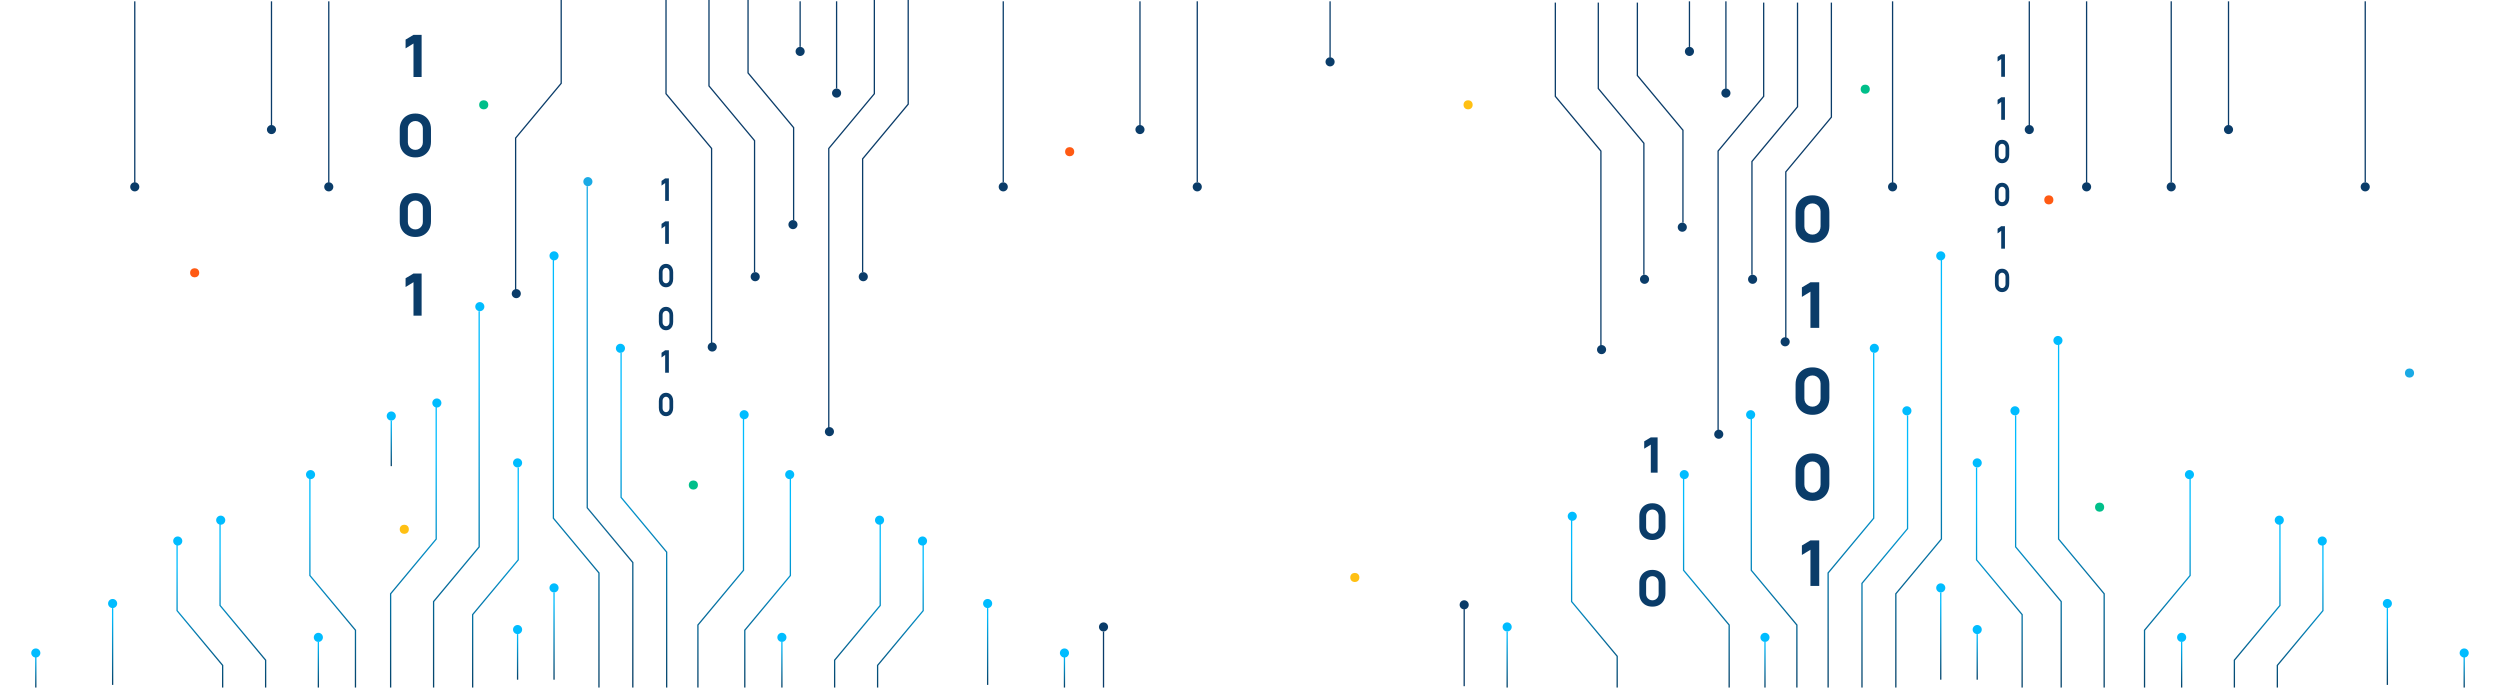  <svg fill="none" viewBox="0 0 1920 528" xmlns="http://www.w3.org/2000/svg" preserveAspectRatio="xMidYMax slice">
                <circle r="3.5" transform="matrix(-1 0 0 1 1127.5 80.5)" fill="#FFC013" />
                <circle r="3.5" transform="matrix(-1 0 0 1 1612.5 389.5)" fill="#00BF8A" />
                <circle r="3.5" transform="matrix(-1 0 0 1 532.5 372.5)" fill="#00BF8A" />
                <circle r="3.5" transform="matrix(-1 0 0 1 1432.5 68.5)" fill="#00BF8A" />
                <circle r="3.5" transform="matrix(-1 0 0 1 310.5 406.5)" fill="#FFC013" />
                <circle r="3.5" transform="matrix(-1 0 0 1 1040.5 443.5)" fill="#FFC013" />
                <circle r="3.5" transform="matrix(-1 0 0 1 1573.5 153.5)" fill="#FF5A13" />
                <circle r="3.5" transform="matrix(-1 0 0 1 371.5 80.5)" fill="#00BF8A" />
                <circle r="3.5" transform="matrix(-1 0 0 1 821.5 116.5)" fill="#FF5A13" />
                <circle r="3.5" transform="matrix(-1 0 0 1 149.5 209.5)" fill="#FF5A13" />
                <circle r="3.5" transform="matrix(-1 0 0 1 1850.5 286.5)" fill="#1AAAE5" />
                <g class="line-animate">
                    <path d="M1439.5 271C1441.43 271 1443 269.433 1443 267.5C1443 265.567 1441.43 264 1439.5 264C1437.57 264 1436 265.567 1436 267.5C1436 269.433 1437.57 271 1439.5 271Z" fill="url(#paint0_linear)" />
                    <path d="M1439.5 271V398.181L1404.5 440.181V528H1403.5V439.819L1438.5 397.819V271H1439.5Z" fill="url(#paint1_linear-9)" />
                </g>
                <g class="line-animate">
                    <path d="M1464.5 319C1466.43 319 1468 317.433 1468 315.5C1468 313.567 1466.43 312 1464.5 312C1462.57 312 1461 313.567 1461 315.5C1461 317.433 1462.57 319 1464.5 319Z" fill="url(#paint2_linear-7)" />
                    <path d="M1464.5 319H1465.5V406.181L1430.5 448.181V528H1429.5V447.819L1464.5 405.819V319Z" fill="url(#paint3_linear)" />
                </g>
                <g class="line-animate">
                    <path d="M1547.5 319C1545.57 319 1544 317.433 1544 315.5C1544 313.567 1545.57 312 1547.5 312C1549.43 312 1551 313.567 1551 315.5C1551 317.433 1549.43 319 1547.5 319Z" fill="url(#paint4_linear)" />
                    <path d="M1547.5 319V420.181L1582.5 462.181V528H1583.5V461.819L1548.5 419.819V319H1547.5Z" fill="url(#paint5_linear)" />
                </g>
                <g class="line-animate">
                    <path d="M1518.5 359C1516.57 359 1515 357.433 1515 355.5C1515 353.567 1516.57 352 1518.5 352C1520.43 352 1522 353.567 1522 355.5C1522 357.433 1520.43 359 1518.5 359Z" fill="url(#paint6_linear)" />
                    <path d="M1518.5 359H1517.5V430.181L1552.5 472.181V528H1553.5V471.819L1518.5 429.819V359Z" fill="url(#paint7_linear)" />
                </g>
                <path class="line-animate"
                    d="M1491.5 199.855C1492.95 199.425 1494 198.086 1494 196.5C1494 194.567 1492.43 193 1490.5 193C1488.57 193 1487 194.567 1487 196.5C1487 198.433 1488.57 200 1490.5 200V413.819L1455.5 455.819V528H1456.5V456.181L1491.5 414.181V199.855Z"
                    fill="url(#paint8_linear)" />
                <path class="line-animate"
                    d="M1581.5 264.855C1582.95 264.425 1584 263.086 1584 261.5C1584 259.567 1582.43 258 1580.5 258C1578.57 258 1577 259.567 1577 261.5C1577 263.433 1578.57 265 1580.5 265V414.181L1615.5 456.181V528H1616.5V455.819L1581.5 413.819V264.855Z"
                    fill="url(#paint9_linear)" />
                <g class="line-animate">
                    <path
                        d="M1344.5 322C1342.57 322 1341 320.433 1341 318.5C1341 316.567 1342.57 315 1344.5 315C1346.43 315 1348 316.567 1348 318.5C1348 320.086 1346.95 321.425 1345.5 321.855V437.819L1380.5 479.819V528H1379.5V480.181L1344.5 438.181V322Z"
                        fill="url(#paint10_linear)" />
                </g>
                <path class="line-animate"
                    d="M1292.5 367.855C1291.05 367.425 1290 366.086 1290 364.5C1290 362.567 1291.57 361 1293.5 361C1295.43 361 1297 362.567 1297 364.5C1297 366.433 1295.43 368 1293.5 368V437.819L1328.5 479.819V528H1327.5V480.181L1292.5 438.181V367.855Z"
                    fill="url(#paint11_linear)" />
                <path class="line-animate"
                    d="M1206.5 399.855C1205.05 399.425 1204 398.086 1204 396.5C1204 394.567 1205.57 393 1207.5 393C1209.43 393 1211 394.567 1211 396.5C1211 398.433 1209.43 400 1207.5 400V461.819L1242.5 503.819V528H1241.5V504.181L1206.5 462.181V399.855Z"
                    fill="url(#paint12_linear)" />
                <g class="line-animate">
                    <path d="M1490.5 455C1492.43 455 1494 453.433 1494 451.5C1494 449.567 1492.43 448 1490.5 448C1488.57 448 1487 449.567 1487 451.5C1487 453.433 1488.57 455 1490.5 455Z" fill="url(#paint13_linear)" />
                    <path d="M1490.5 455H1490V522H1491V455H1490.5Z" fill="url(#paint14_linear)" />
                </g>
                <g class="line-animate">
                    <path d="M1157.5 485C1159.43 485 1161 483.433 1161 481.5C1161 479.567 1159.43 478 1157.5 478C1155.57 478 1154 479.567 1154 481.5C1154 483.433 1155.57 485 1157.5 485Z" fill="url(#paint15_linear)" />
                    <path d="M1157.5 485H1157V528H1158V485H1157.5Z" fill="url(#paint16_linear)" />
                </g>
                <g class="line-animate">
                    <path d="M1355.5 493C1357.43 493 1359 491.433 1359 489.5C1359 487.567 1357.43 486 1355.5 486C1353.57 486 1352 487.567 1352 489.5C1352 491.433 1353.57 493 1355.5 493Z" fill="url(#paint17_linear)" />
                    <path d="M1355.5 493H1355V528H1356V493H1355.5Z" fill="url(#paint18_linear)" />
                </g>
                <g class="line-animate">
                    <path d="M1518.5 487C1520.43 487 1522 485.433 1522 483.5C1522 481.567 1520.43 480 1518.5 480C1516.57 480 1515 481.567 1515 483.5C1515 485.433 1516.57 487 1518.5 487Z" fill="url(#paint19_linear)" />
                    <path d="M1518.5 487H1518V522H1519V487H1518.5Z" fill="url(#paint20_linear)" />
                </g>
                <g class="line-animate">
                    <path d="M476.5 271C474.567 271 473 269.433 473 267.5C473 265.567 474.567 264 476.5 264C478.433 264 480 265.567 480 267.5C480 269.433 478.433 271 476.5 271Z" fill="url(#paint21_linear)" />
                    <path d="M476.5 271V382.181L511.5 424.181V528H512.5V423.819L477.5 381.819V271H476.5Z" fill="url(#paint22_linear)" />
                </g>
                <g class="line-animate">
                    <path d="M451.5 143C449.567 143 448 141.433 448 139.5C448 137.567 449.567 136 451.5 136C453.433 136 455 137.567 455 139.5C455 141.433 453.433 143 451.5 143Z" fill="url(#paint23_linear)" />
                    <path d="M451.5 143H450.5V390.181L485.5 432.181V528H486.5V431.819L451.5 389.819V143Z" fill="url(#paint24_linear)" />
                </g>
                <g class="line-animate">
                    <path d="M368.5 239C370.433 239 372 237.433 372 235.5C372 233.567 370.433 232 368.5 232C366.567 232 365 233.567 365 235.5C365 237.433 366.567 239 368.5 239Z" fill="url(#paint25_linear)" />
                    <path d="M368.5 239V420.181L333.5 462.181V528H332.5V461.819L367.5 419.819V239H368.5Z" fill="url(#paint26_linear)" />
                </g>
                <g class="line-animate">
                    <path d="M397.5 359C399.433 359 401 357.433 401 355.5C401 353.567 399.433 352 397.5 352C395.567 352 394 353.567 394 355.5C394 357.433 395.567 359 397.5 359Z" fill="url(#paint27_linear)" />
                    <path d="M397.5 359H398.5V430.181L363.5 472.181V528H362.5V471.819L397.5 429.819V359Z" fill="url(#paint28_linear)" />
                </g>
                <path class="line-animate"
                    d="M424.5 199.855C423.054 199.425 422 198.086 422 196.5C422 194.567 423.567 193 425.5 193C427.433 193 429 194.567 429 196.5C429 198.433 427.433 200 425.5 200V397.819L460.5 439.819V528H459.5V440.181L424.5 398.181V199.855Z"
                    fill="url(#paint29_linear)" />
                <path class="line-animate"
                    d="M334.5 312.855C333.054 312.425 332 311.086 332 309.5C332 307.567 333.567 306 335.5 306C337.433 306 339 307.567 339 309.5C339 311.433 337.433 313 335.5 313V414.181L300.5 456.181V528H299.5V455.819L334.5 413.819V312.855Z"
                    fill="url(#paint30_linear)" />
                <path class="line-animate"
                    d="M571.5 322C573.433 322 575 320.433 575 318.5C575 316.567 573.433 315 571.5 315C569.567 315 568 316.567 568 318.5C568 320.086 569.054 321.425 570.5 321.855V437.819L535.5 479.819V528H536.5V480.181L571.5 438.181V322Z"
                    fill="url(#paint31_linear)" />
                <path class="line-animate"
                    d="M607.5 367.855C608.946 367.425 610 366.086 610 364.5C610 362.567 608.433 361 606.5 361C604.567 361 603 362.567 603 364.5C603 366.433 604.567 368 606.5 368V441.819L571.5 483.819V528H572.5V484.181L607.5 442.181V367.855Z"
                    fill="url(#paint32_linear)" />
                <path class="line-animate"
                    d="M709.5 418.855C710.946 418.425 712 417.086 712 415.5C712 413.567 710.433 412 708.5 412C706.567 412 705 413.567 705 415.5C705 417.433 706.567 419 708.5 419V468.819L673.5 510.819V528H674.5V511.181L709.5 469.181V418.855Z"
                    fill="url(#paint33_linear)" />
                <path class="line-animate"
                    d="M676.5 402.855C677.946 402.425 679 401.086 679 399.5C679 397.567 677.433 396 675.5 396C673.567 396 672 397.567 672 399.5C672 401.433 673.567 403 675.5 403V464.819L640.5 506.819V528H641.5V507.181L676.5 465.181V402.855Z"
                    fill="url(#paint34_linear)" />
                <g class="line-animate">
                    <path d="M758.5 467C756.567 467 755 465.433 755 463.5C755 461.567 756.567 460 758.5 460C760.433 460 762 461.567 762 463.5C762 465.433 760.433 467 758.5 467Z" fill="url(#paint35_linear)" />
                    <path d="M758.5 467H759V526H758V467H758.5Z" fill="url(#paint36_linear)" />
                </g>
                <g class="line-animate">
                    <path d="M600.5 493C598.567 493 597 491.433 597 489.5C597 487.567 598.567 486 600.5 486C602.433 486 604 487.567 604 489.5C604 491.433 602.433 493 600.5 493Z" fill="url(#paint37_linear)" />
                    <path d="M600.5 493H601V528H600V493H600.5Z" fill="url(#paint38_linear)" />
                </g>
                <path class="line-animate"
                    d="M817 504.965C815.304 504.722 814 503.263 814 501.5C814 499.567 815.567 498 817.5 498C819.433 498 821 499.567 821 501.5C821 503.263 819.696 504.722 818 504.965V528H817V504.965Z"
                    fill="url(#paint39_linear)" />
                <path class="line-animate"
                    d="M237.5 367.855C236.054 367.425 235 366.086 235 364.5C235 362.567 236.567 361 238.5 361C240.433 361 242 362.567 242 364.5C242 366.433 240.433 368 238.5 368V441.819L273.5 483.819V528H272.5V484.181L237.5 442.181V367.855Z"
                    fill="url(#paint40_linear)" />
                <path class="line-animate"
                    d="M135.5 418.855C134.054 418.425 133 417.086 133 415.5C133 413.567 134.567 412 136.5 412C138.433 412 140 413.567 140 415.5C140 417.433 138.433 419 136.5 419V468.819L171.5 510.819V528H170.5V511.181L135.5 469.181V418.855Z"
                    fill="url(#paint41_linear)" />
                <path class="line-animate"
                    d="M168.5 402.855C167.054 402.425 166 401.086 166 399.5C166 397.567 167.567 396 169.5 396C171.433 396 173 397.567 173 399.5C173 401.433 171.433 403 169.5 403V464.819L204.5 506.819V528H203.5V507.181L168.5 465.181V402.855Z"
                    fill="url(#paint42_linear)" />
                <g class="line-animate">
                    <path d="M86.5 467C88.433 467 90 465.433 90 463.5C90 461.567 88.433 460 86.5 460C84.567 460 83 461.567 83 463.5C83 465.433 84.567 467 86.5 467Z" fill="url(#paint43_linear)" />
                    <path d="M86.5 467H86V526H87V467H86.5Z" fill="url(#paint44_linear)" />
                </g>
                <g class="line-animate">
                    <path d="M244.5 493C246.433 493 248 491.433 248 489.5C248 487.567 246.433 486 244.5 486C242.567 486 241 487.567 241 489.5C241 491.433 242.567 493 244.5 493Z" fill="url(#paint45_linear)" />
                    <path d="M244.5 493H244V528H245V493H244.5Z" fill="url(#paint46_linear)" />
                </g>
                <path class="line-animate" d="M28 504.965C29.696 504.722 31 503.263 31 501.5C31 499.567 29.433 498 27.5 498C25.567 498 24 499.567 24 501.5C24 503.263 25.304 504.722 27 504.965V528H28V504.965Z"
                    fill="url(#paint47_linear)" />
                <path class="line-animate"
                    d="M1682.5 367.855C1683.95 367.425 1685 366.086 1685 364.5C1685 362.567 1683.43 361 1681.5 361C1679.57 361 1678 362.567 1678 364.5C1678 366.433 1679.57 368 1681.5 368V441.819L1646.5 483.819V528H1647.5V484.181L1682.5 442.181V367.855Z"
                    fill="url(#paint48_linear)" />
                <path class="line-animate"
                    d="M1784.5 418.855C1785.95 418.425 1787 417.086 1787 415.5C1787 413.567 1785.43 412 1783.5 412C1781.57 412 1780 413.567 1780 415.5C1780 417.433 1781.57 419 1783.5 419V468.819L1748.5 510.819V528H1749.5V511.181L1784.5 469.181V418.855Z"
                    fill="url(#paint49_linear)" />
                <path class="line-animate"
                    d="M1751.5 402.855C1752.95 402.425 1754 401.086 1754 399.5C1754 397.567 1752.43 396 1750.5 396C1748.57 396 1747 397.567 1747 399.5C1747 401.433 1748.57 403 1750.5 403V464.819L1715.5 506.819V528H1716.5V507.181L1751.5 465.181V402.855Z"
                    fill="url(#paint50_linear)" />
                <g class="line-animate">
                    <path d="M1833.5 467C1831.57 467 1830 465.433 1830 463.5C1830 461.567 1831.57 460 1833.5 460C1835.43 460 1837 461.567 1837 463.5C1837 465.433 1835.43 467 1833.5 467Z" fill="url(#paint51_linear)" />
                    <path d="M1833.5 467H1834V526H1833V467H1833.5Z" fill="url(#paint52_linear)" />
                </g>
                <g class="line-animate">
                    <path d="M1675.5 493C1673.57 493 1672 491.433 1672 489.5C1672 487.567 1673.57 486 1675.5 486C1677.43 486 1679 487.567 1679 489.5C1679 491.433 1677.43 493 1675.5 493Z" fill="url(#paint53_linear)" />
                    <path d="M1675.5 493H1676V528H1675V493H1675.5Z" fill="url(#paint54_linear)" />
                </g>
                <path d="M1892 504.965C1890.3 504.722 1889 503.263 1889 501.5C1889 499.567 1890.57 498 1892.5 498C1894.43 498 1896 499.567 1896 501.5C1896 503.263 1894.7 504.722 1893 504.965V528H1892V504.965Z"
                    fill="url(#paint55_linear)" />
                <g class="line-animate">
                    <path d="M425.5 455C423.567 455 422 453.433 422 451.5C422 449.567 423.567 448 425.5 448C427.433 448 429 449.567 429 451.5C429 453.433 427.433 455 425.5 455Z" fill="url(#paint56_linear)" />
                    <path d="M425.5 455H426V522H425V455H425.5Z" fill="url(#paint57_linear)" />
                </g>
                <path fill-rule="evenodd" clip-rule="evenodd"
                    d="M1124.5 468C1122.57 468 1121 466.433 1121 464.5C1121 462.567 1122.57 461 1124.5 461C1126.43 461 1128 462.567 1128 464.5C1128 466.433 1126.43 468 1124.5 468ZM1124.5 468H1125V527H1124V468H1124.5Z"
                    fill="#0A3C69" />
                <g class="line-animate">
                    <path d="M847.5 485C845.567 485 844 483.433 844 481.5C844 479.567 845.567 478 847.5 478C849.433 478 851 479.567 851 481.5C851 483.433 849.433 485 847.5 485Z" fill="#0A3C69" />
                    <path d="M847.5 485H848V528H847V485H847.5Z" fill="#0A3C69" />
                </g>
                <g class="line-animate">
                    <path d="M300.5 323C298.567 323 297 321.433 297 319.5C297 317.567 298.567 316 300.5 316C302.433 316 304 317.567 304 319.5C304 321.433 302.433 323 300.5 323Z" fill="url(#paint58_linear)" />
                    <path d="M300.5 323H301V358H300V323H300.5Z" fill="url(#paint59_linear)" />
                </g>
                <g class="line-animate">
                    <path d="M397.5 487C395.567 487 394 485.433 394 483.5C394 481.567 395.567 480 397.5 480C399.433 480 401 481.567 401 483.5C401 485.433 399.433 487 397.5 487Z" fill="url(#paint60_linear)" />
                    <path d="M397.5 487H398V522H397V487H397.5Z" fill="url(#paint61_linear)" />
                </g>
                <path class="line-animate"
                    d="M1372 259L1372 132.181L1407 90.181L1407 2H1406L1406 89.819L1371 131.819L1371 259C1369.07 259 1367.5 260.567 1367.5 262.5C1367.5 264.433 1369.07 266 1371 266C1372.93 266 1374.5 264.433 1374.5 262.5C1374.5 260.567 1372.93 259 1371 259H1372Z"
                    fill="#0A3C69" />
                <g class="line-animate">
                    <path d="M1346 211L1346 124.181L1381 82.181L1381 2H1380L1380 81.819L1345 123.819L1345 211H1346Z" fill="#0A3C69" />
                    <path d="M1346 211C1347.93 211 1349.5 212.567 1349.5 214.5C1349.5 216.433 1347.93 218 1346 218C1344.07 218 1342.5 216.433 1342.5 214.5C1342.5 212.567 1344.07 211 1346 211Z" fill="#0A3C69" />
                </g>
                <g class="line-animate">
                    <path d="M1262 211L1262 110.181L1227 68.181L1227 2H1228L1228 67.819L1263 109.819L1263 211H1262Z" fill="#0A3C69" />
                    <path d="M1263 211C1261.07 211 1259.5 212.567 1259.5 214.5C1259.5 216.433 1261.07 218 1263 218C1264.93 218 1266.5 216.433 1266.5 214.5C1266.5 212.567 1264.93 211 1263 211Z" fill="#0A3C69" />
                </g>
                <g class="line-animate">
                    <path d="M1292 171L1292 100.181L1257 58.181L1257 2H1258L1258 57.819L1293 99.819L1293 171H1292Z" fill="#0A3C69" />
                    <path d="M1292 171C1290.07 171 1288.5 172.567 1288.5 174.5C1288.5 176.433 1290.07 178 1292 178C1293.93 178 1295.5 176.433 1295.5 174.5C1295.5 172.567 1293.93 171 1292 171Z" fill="#0A3C69" />
                </g>
                <path class="line-animate"
                    d="M1320 330L1320 116.181L1355 74.181L1355 2H1354L1354 73.819L1319 115.819L1319 330.145C1317.55 330.575 1316.5 331.914 1316.5 333.5C1316.5 335.433 1318.07 337 1320 337C1321.93 337 1323.5 335.433 1323.5 333.5C1323.5 331.567 1321.93 330 1320 330Z"
                    fill="#0A3C69" />
                <path class="line-animate"
                    d="M1229 265.145L1229 116.181L1194 74.181L1194 2H1195L1195 73.819L1230 115.819L1230 265C1231.93 265 1233.5 266.567 1233.5 268.5C1233.5 270.433 1231.93 272 1230 272C1228.07 272 1226.5 270.433 1226.5 268.5C1226.5 266.914 1227.55 265.575 1229 265.145Z"
                    fill="#0A3C69" />
                <g class="line-animate">
                    <path d="M1603 140L1603 1H1602L1602 140H1602.5C1600.57 140 1599 141.567 1599 143.5C1599 145.433 1600.57 147 1602.5 147C1604.43 147 1606 145.433 1606 143.5C1606 141.567 1604.43 140 1602.5 140H1603Z"
                        fill="#0A3C69" />
                </g>
                <path class="line-animate"
                    d="M1454 140L1454 1H1453L1453 140H1453.5C1451.57 140 1450 141.567 1450 143.5C1450 145.433 1451.57 147 1453.5 147C1455.43 147 1457 145.433 1457 143.5C1457 141.567 1455.43 140 1453.5 140H1454Z"
                    fill="#0A3C69" />
                <path class="line-animate"
                    d="M1558 96.035L1558 1H1559L1559 96.035C1560.7 96.278 1562 97.737 1562 99.5C1562 101.433 1560.43 103 1558.5 103C1556.57 103 1555 101.433 1555 99.5C1555 97.737 1556.3 96.278 1558 96.035Z"
                    fill="#0A3C69" />
                <g class="line-animate">
                    <path fill-rule="evenodd" clip-rule="evenodd"
                        d="M1325.5 68H1326L1326 1H1325L1325 68H1325.5ZM1325.5 68C1327.43 68 1329 69.567 1329 71.5C1329 73.433 1327.43 75 1325.5 75C1323.57 75 1322 73.433 1322 71.5C1322 69.567 1323.57 68 1325.5 68ZM1294 39.5C1294 37.567 1295.57 36 1297.5 36C1299.43 36 1301 37.567 1301 39.5C1301 41.433 1299.43 43 1297.5 43C1295.57 43 1294 41.433 1294 39.5ZM1297.5 36H1297L1297 1H1298L1298 36H1297.5Z"
                        fill="#0A3C69" />
                </g>
                <path class="line-animate" fill-rule="evenodd" clip-rule="evenodd"
                    d="M1021.5 44H1021V1H1022V44H1021.5ZM1021.5 44C1023.43 44 1025 45.567 1025 47.5C1025 49.433 1023.43 51 1021.5 51C1019.57 51 1018 49.433 1018 47.5C1018 45.567 1019.57 44 1021.5 44Z" fill="#0A3C69" />
                <path class="line-animate"
                    d="M396.5 222L396.5 106.181L431.5 64.181L431.5 0H430.5L430.5 63.819L395.5 105.819L395.5 222.145C394.054 222.575 393 223.914 393 225.5C393 227.433 394.567 229 396.5 229C398.433 229 400 227.433 400 225.5C400 223.567 398.433 222 396.5 222Z"
                    fill="#0A3C69" />
                <g class="line-animate">
                    <path class="line-animate" d="M663 209L663 122.181L698 80.181L698 0H697L697 79.819L662 121.819L662 209H663Z" fill="#0A3C69" />
                    <path class="line-animate" d="M663 209C664.933 209 666.5 210.567 666.5 212.5C666.5 214.433 664.933 216 663 216C661.067 216 659.5 214.433 659.5 212.5C659.5 210.567 661.067 209 663 209Z"
                        fill="#0A3C69" />
                </g>
                <path class="line-animate" d="M579 209L579 108.181L544 66.181L544 0H545L545 65.819L580 107.819L580 209H579Z" fill="#0A3C69" />
                <path class="line-animate" d="M580 209C578.067 209 576.5 210.567 576.5 212.5C576.5 214.433 578.067 216 580 216C581.933 216 583.5 214.433 583.5 212.5C583.5 210.567 581.933 209 580 209Z" fill="#0A3C69" />
                <g class="line-animate">
                    <path class="line-animate" d="M609 169L609 98.181L574 56.181L574 0H575L575 55.819L610 97.819L610 169H609Z" fill="#0A3C69" />
                    <path class="line-animate" d="M609 169C607.067 169 605.5 170.567 605.5 172.5C605.5 174.433 607.067 176 609 176C610.933 176 612.5 174.433 612.5 172.5C612.5 170.567 610.933 169 609 169Z"
                        fill="#0A3C69" />
                </g>
                <path class="line-animate"
                    d="M637 328L637 114.181L672 72.181L672 0H671L671 71.819L636 113.819L636 328.145C634.554 328.575 633.5 329.914 633.5 331.5C633.5 333.433 635.067 335 637 335C638.933 335 640.5 333.433 640.5 331.5C640.5 329.567 638.933 328 637 328Z"
                    fill="#0A3C69" />
                <path class="line-animate"
                    d="M546 263.145L546 114.181L511 72.181L511 0H512L512 71.819L547 113.819L547 263C548.933 263 550.5 264.567 550.5 266.5C550.5 268.433 548.933 270 547 270C545.067 270 543.5 268.433 543.5 266.5C543.5 264.914 544.554 263.575 546 263.145Z"
                    fill="#0A3C69" />
                <g class="line-animate">
                    <path class="line-animate" d="M919.5 140H920L920 1H919L919 140H919.5Z" fill="#0A3C69" />
                    <path class="line-animate" d="M919.5 140C921.433 140 923 141.567 923 143.5C923 145.433 921.433 147 919.5 147C917.567 147 916 145.433 916 143.5C916 141.567 917.567 140 919.5 140Z" fill="#0A3C69" />
                </g>
                <g class="line-animate">
                    <path class="line-animate" d="M770.5 140H771L771 1H770L770 140H770.5Z" fill="#0A3C69" />
                    <path class="line-animate" d="M770.5 140C772.433 140 774 141.567 774 143.5C774 145.433 772.433 147 770.5 147C768.567 147 767 145.433 767 143.5C767 141.567 768.567 140 770.5 140Z" fill="#0A3C69" />
                </g>
                <path class="line-animate"
                    d="M875 96.035L875 1H876L876 96.035C877.696 96.278 879 97.737 879 99.5C879 101.433 877.433 103 875.5 103C873.567 103 872 101.433 872 99.5C872 97.737 873.304 96.278 875 96.035Z"
                    fill="#0A3C69" />
                <path class="line-animate" d="M104 140L104 1H103L103 140H103.5C101.567 140 100 141.567 100 143.5C100 145.433 101.567 147 103.5 147C105.433 147 107 145.433 107 143.5C107 141.567 105.433 140 103.5 140H104Z"
                    fill="#0A3C69" />
                <path class="line-animate" d="M253 140L253 1H252L252 140H252.5C250.567 140 249 141.567 249 143.5C249 145.433 250.567 147 252.5 147C254.433 147 256 145.433 256 143.5C256 141.567 254.433 140 252.5 140H253Z"
                    fill="#0A3C69" />
                <path class="line-animate"
                    d="M208 96.035L208 1H209L209 96.035C210.696 96.278 212 97.737 212 99.5C212 101.433 210.433 103 208.5 103C206.567 103 205 101.433 205 99.5C205 97.737 206.304 96.278 208 96.035Z"
                    fill="#0A3C69" />
                <g class="line-animate">
                    <path class="line-animate" d="M1667 140L1667 1H1668L1668 140H1667.5H1667Z" fill="#0A3C69" />
                    <path class="line-animate" d="M1667.5 140C1665.57 140 1664 141.567 1664 143.5C1664 145.433 1665.57 147 1667.5 147C1669.43 147 1671 145.433 1671 143.5C1671 141.567 1669.43 140 1667.5 140Z"
                        fill="#0A3C69" />
                </g>
                <g class="line-animate">
                    <path class="line-animate" d="M1816 140L1816 1H1817L1817 140H1816.5H1816Z" fill="#0A3C69" />
                    <path class="line-animate" d="M1816.5 140C1814.57 140 1813 141.567 1813 143.5C1813 145.433 1814.57 147 1816.5 147C1818.43 147 1820 145.433 1820 143.5C1820 141.567 1818.43 140 1816.5 140Z"
                        fill="#0A3C69" />
                </g>
                <path class="line-animate"
                    d="M1712 96.035L1712 1H1711L1711 96.035C1709.3 96.278 1708 97.737 1708 99.5C1708 101.433 1709.57 103 1711.5 103C1713.43 103 1715 101.433 1715 99.5C1715 97.737 1713.7 96.278 1712 96.035Z"
                    fill="#0A3C69" />
                <g class="line-animate">
                    <path class="line-animate" d="M642.5 68H643L643 1H642L642 68H642.5Z" fill="#0A3C69" />
                    <path class="line-animate" d="M642.5 68C644.433 68 646 69.567 646 71.5C646 73.433 644.433 75 642.5 75C640.567 75 639 73.433 639 71.5C639 69.567 640.567 68 642.5 68Z" fill="#0A3C69" />
                </g>
                <g class="line-animate">
                    <path class="line-animate" d="M614.5 36H615L615 1H614L614 36H614.5Z" fill="#0A3C69" />
                    <path class="line-animate" d="M614.5 36C616.433 36 618 37.567 618 39.5C618 41.433 616.433 43 614.5 43C612.567 43 611 41.433 611 39.5C611 37.567 612.567 36 614.5 36Z" fill="#0A3C69" />
                </g>
                <g filter="url(#filter0_f)" class="line-animate">
                    <path class="line-animate"
                        d="M1391.98 186.452C1389.38 186.452 1387.12 185.909 1385.17 184.824C1383.23 183.738 1381.71 182.224 1380.63 180.279C1379.54 178.335 1379 176.067 1379 173.475V162.977C1379 160.385 1379.54 158.117 1380.63 156.173C1381.71 154.228 1383.23 152.714 1385.17 151.628C1387.12 150.543 1389.38 150 1391.98 150C1394.57 150 1396.84 150.543 1398.78 151.628C1400.73 152.714 1402.24 154.228 1403.33 156.173C1404.41 158.117 1404.95 160.385 1404.95 162.977V173.475C1404.95 176.067 1404.41 178.335 1403.33 180.279C1402.24 182.224 1400.73 183.738 1398.78 184.824C1396.84 185.909 1394.57 186.452 1391.98 186.452ZM1391.98 180.182C1393.14 180.182 1394.2 179.907 1395.14 179.356C1396.08 178.805 1396.82 178.06 1397.37 177.12C1397.92 176.181 1398.2 175.128 1398.2 173.961V162.442C1398.2 161.276 1397.92 160.223 1397.37 159.283C1396.82 158.343 1396.08 157.598 1395.14 157.047C1394.2 156.497 1393.14 156.221 1391.98 156.221C1390.81 156.221 1389.76 156.497 1388.82 157.047C1387.88 157.598 1387.13 158.343 1386.58 159.283C1386.03 160.223 1385.76 161.276 1385.76 162.442V173.961C1385.76 175.128 1386.03 176.181 1386.58 177.12C1387.13 178.06 1387.88 178.805 1388.82 179.356C1389.76 179.907 1390.81 180.182 1391.98 180.182Z"
                        fill="#0A3C69" />
                    <path class="line-animate" d="M1390.41 251.792V223.991L1383.85 228.026V220.735L1390.41 216.798H1397.17V251.792H1390.41Z" fill="#0A3C69" />
                    <path class="line-animate"
                        d="M1391.98 318.591C1389.38 318.591 1387.12 318.048 1385.17 316.962C1383.23 315.877 1381.71 314.362 1380.63 312.418C1379.54 310.474 1379 308.206 1379 305.614V295.115C1379 292.523 1379.54 290.255 1380.63 288.311C1381.71 286.367 1383.23 284.852 1385.17 283.767C1387.12 282.681 1389.38 282.139 1391.98 282.139C1394.57 282.139 1396.84 282.681 1398.78 283.767C1400.73 284.852 1402.24 286.367 1403.33 288.311C1404.41 290.255 1404.95 292.523 1404.95 295.115V305.614C1404.95 308.206 1404.41 310.474 1403.33 312.418C1402.24 314.362 1400.73 315.877 1398.78 316.962C1396.84 318.048 1394.57 318.591 1391.98 318.591ZM1391.98 312.321C1393.14 312.321 1394.2 312.045 1395.14 311.495C1396.08 310.944 1396.82 310.198 1397.37 309.259C1397.92 308.319 1398.2 307.266 1398.2 306.1V294.581C1398.2 293.414 1397.92 292.361 1397.37 291.422C1396.82 290.482 1396.08 289.737 1395.14 289.186C1394.2 288.635 1393.14 288.36 1391.98 288.36C1390.81 288.36 1389.76 288.635 1388.82 289.186C1387.88 289.737 1387.13 290.482 1386.58 291.422C1386.03 292.361 1385.76 293.414 1385.76 294.581V306.1C1385.76 307.266 1386.03 308.319 1386.58 309.259C1387.13 310.198 1387.88 310.944 1388.82 311.495C1389.76 312.045 1390.81 312.321 1391.98 312.321Z"
                        fill="#0A3C69" />
                    <path class="line-animate"
                        d="M1391.98 384.66C1389.38 384.66 1387.12 384.117 1385.17 383.032C1383.23 381.946 1381.71 380.431 1380.63 378.487C1379.54 376.543 1379 374.275 1379 371.683V361.185C1379 358.593 1379.54 356.324 1380.63 354.38C1381.71 352.436 1383.23 350.921 1385.17 349.836C1387.12 348.751 1389.38 348.208 1391.98 348.208C1394.57 348.208 1396.84 348.751 1398.78 349.836C1400.73 350.921 1402.24 352.436 1403.33 354.38C1404.41 356.324 1404.95 358.593 1404.95 361.185V371.683C1404.95 374.275 1404.41 376.543 1403.33 378.487C1402.24 380.431 1400.73 381.946 1398.78 383.032C1396.84 384.117 1394.57 384.66 1391.98 384.66ZM1391.98 378.39C1393.14 378.39 1394.2 378.115 1395.14 377.564C1396.08 377.013 1396.82 376.268 1397.37 375.328C1397.92 374.388 1398.2 373.335 1398.2 372.169V360.65C1398.2 359.484 1397.92 358.431 1397.37 357.491C1396.82 356.551 1396.08 355.806 1395.14 355.255C1394.2 354.704 1393.14 354.429 1391.98 354.429C1390.81 354.429 1389.76 354.704 1388.82 355.255C1387.88 355.806 1387.13 356.551 1386.58 357.491C1386.03 358.431 1385.76 359.484 1385.76 360.65V372.169C1385.76 373.335 1386.03 374.388 1386.58 375.328C1387.13 376.268 1387.88 377.013 1388.82 377.564C1389.76 378.115 1390.81 378.39 1391.98 378.39Z"
                        fill="#0A3C69" />
                    <path class="line-animate" d="M1390.41 450V422.199L1383.85 426.233V418.943L1390.41 415.006H1397.17V450H1390.41Z" fill="#0A3C69" />
                </g>
                <g filter="url(#filter1_f-10)" class="line-animate">
                    <path class="line-animate" d="M317.556 59.129V33.421L311.488 37.152V30.41L317.556 26.77H323.803V59.129H317.556Z" fill="#0A3C69" />
                    <path class="line-animate"
                        d="M319 120.899C316.603 120.899 314.506 120.397 312.708 119.393C310.91 118.389 309.509 116.989 308.506 115.191C307.502 113.393 307 111.296 307 108.899V99.191C307 96.794 307.502 94.697 308.506 92.899C309.509 91.101 310.91 89.7 312.708 88.697C314.506 87.693 316.603 87.191 319 87.191C321.397 87.191 323.494 87.693 325.292 88.697C327.09 89.7 328.491 91.101 329.494 92.899C330.498 94.697 331 96.794 331 99.191V108.899C331 111.296 330.498 113.393 329.494 115.191C328.491 116.989 327.09 118.389 325.292 119.393C323.494 120.397 321.397 120.899 319 120.899ZM319 115.101C320.079 115.101 321.052 114.846 321.921 114.337C322.79 113.828 323.479 113.138 323.989 112.27C324.498 111.401 324.753 110.427 324.753 109.348V98.697C324.753 97.618 324.498 96.644 323.989 95.775C323.479 94.906 322.79 94.217 321.921 93.708C321.052 93.198 320.079 92.944 319 92.944C317.921 92.944 316.948 93.198 316.079 93.708C315.21 94.217 314.521 94.906 314.011 95.775C313.502 96.644 313.247 97.618 313.247 98.697V109.348C313.247 110.427 313.502 111.401 314.011 112.27C314.521 113.138 315.21 113.828 316.079 114.337C316.948 114.846 317.921 115.101 319 115.101Z"
                        fill="#0A3C69" />
                    <path class="line-animate"
                        d="M319 181.994C316.603 181.994 314.506 181.492 312.708 180.489C310.91 179.485 309.509 178.084 308.506 176.286C307.502 174.489 307 172.391 307 169.994V160.286C307 157.889 307.502 155.792 308.506 153.994C309.509 152.197 310.91 150.796 312.708 149.792C314.506 148.788 316.603 148.286 319 148.286C321.397 148.286 323.494 148.788 325.292 149.792C327.09 150.796 328.491 152.197 329.494 153.994C330.498 155.792 331 157.889 331 160.286V169.994C331 172.391 330.498 174.489 329.494 176.286C328.491 178.084 327.09 179.485 325.292 180.489C323.494 181.492 321.397 181.994 319 181.994ZM319 176.197C320.079 176.197 321.052 175.942 321.921 175.432C322.79 174.923 323.479 174.234 323.989 173.365C324.498 172.496 324.753 171.522 324.753 170.444V159.792C324.753 158.713 324.498 157.74 323.989 156.871C323.479 156.002 322.79 155.313 321.921 154.803C321.052 154.294 320.079 154.039 319 154.039C317.921 154.039 316.948 154.294 316.079 154.803C315.21 155.313 314.521 156.002 314.011 156.871C313.502 157.74 313.247 158.713 313.247 159.792V170.444C313.247 171.522 313.502 172.496 314.011 173.365C314.521 174.234 315.21 174.923 316.079 175.432C316.948 175.942 317.921 176.197 319 176.197Z"
                        fill="#0A3C69" />
                    <path class="line-animate" d="M317.556 242.416V216.708L311.488 220.438V213.697L317.556 210.056H323.803V242.416H317.556Z" fill="#0A3C69" />
                </g>
                <g filter="url(#filter2_f)" class="line-animate">
                    <path class="line-animate" d="M1267.82 363.001V341.47L1262.75 344.595V338.949L1267.82 335.9H1273.04V363.001H1267.82Z" fill="#0A3C69" />
                    <path class="line-animate"
                        d="M1269.03 414.732C1267.03 414.732 1265.27 414.312 1263.77 413.471C1262.27 412.631 1261.1 411.458 1260.26 409.952C1259.42 408.447 1259 406.69 1259 404.683V396.552C1259 394.545 1259.42 392.788 1260.26 391.283C1261.1 389.777 1262.27 388.604 1263.77 387.763C1265.27 386.923 1267.03 386.502 1269.03 386.502C1271.03 386.502 1272.78 386.923 1274.29 387.763C1275.79 388.604 1276.96 389.777 1277.8 391.283C1278.64 392.788 1279.06 394.545 1279.06 396.552V404.683C1279.06 406.69 1278.64 408.447 1277.8 409.952C1276.96 411.458 1275.79 412.631 1274.29 413.471C1272.78 414.312 1271.03 414.732 1269.03 414.732ZM1269.03 409.877C1269.93 409.877 1270.74 409.664 1271.47 409.237C1272.2 408.81 1272.77 408.233 1273.2 407.506C1273.62 406.778 1273.84 405.962 1273.84 405.059V396.138C1273.84 395.235 1273.62 394.419 1273.2 393.692C1272.77 392.964 1272.2 392.387 1271.47 391.96C1270.74 391.534 1269.93 391.32 1269.03 391.32C1268.13 391.32 1267.31 391.534 1266.59 391.96C1265.86 392.387 1265.29 392.964 1264.86 393.692C1264.43 394.419 1264.22 395.235 1264.22 396.138V405.059C1264.22 405.962 1264.43 406.778 1264.86 407.506C1265.29 408.233 1265.86 408.81 1266.59 409.237C1267.31 409.664 1268.13 409.877 1269.03 409.877Z"
                        fill="#0A3C69" />
                    <path class="line-animate"
                        d="M1269.03 465.9C1267.03 465.9 1265.27 465.479 1263.77 464.639C1262.27 463.798 1261.1 462.625 1260.26 461.119C1259.42 459.614 1259 457.857 1259 455.85V447.719C1259 445.712 1259.42 443.955 1260.26 442.45C1261.1 440.944 1262.27 439.771 1263.77 438.93C1265.27 438.09 1267.03 437.669 1269.03 437.669C1271.03 437.669 1272.78 438.09 1274.29 438.93C1275.79 439.771 1276.96 440.944 1277.8 442.45C1278.64 443.955 1279.06 445.712 1279.06 447.719V455.85C1279.06 457.857 1278.64 459.614 1277.8 461.119C1276.96 462.625 1275.79 463.798 1274.29 464.639C1272.78 465.479 1271.03 465.9 1269.03 465.9ZM1269.03 461.044C1269.93 461.044 1270.74 460.831 1271.47 460.404C1272.2 459.978 1272.77 459.4 1273.2 458.673C1273.62 457.945 1273.84 457.129 1273.84 456.226V447.305C1273.84 446.402 1273.62 445.586 1273.2 444.859C1272.77 444.131 1272.2 443.554 1271.47 443.127C1270.74 442.701 1269.93 442.487 1269.03 442.487C1268.13 442.487 1267.31 442.701 1266.59 443.127C1265.86 443.554 1265.29 444.131 1264.86 444.859C1264.43 445.586 1264.22 446.402 1264.22 447.305V456.226C1264.22 457.129 1264.43 457.945 1264.86 458.673C1265.29 459.4 1265.86 459.978 1266.59 460.404C1267.31 460.831 1268.13 461.044 1269.03 461.044Z"
                        fill="#0A3C69" />
                </g>
                <g class="line-animate">
                    <path class="line-animate" d="M1536.93 59V45.272L1534.15 47.264V43.664L1536.93 41.72H1539.8V59H1536.93Z" fill="#0A3C69" />
                    <path class="line-animate" d="M1536.93 92V78.272L1534.15 80.264V76.664L1536.93 74.72H1539.8V92H1536.93Z" fill="#0A3C69" />
                </g>
                <path class="line-animate"
                    d="M1537.59 125.36C1536.5 125.36 1535.53 125.092 1534.71 124.556C1533.89 124.02 1533.24 123.272 1532.78 122.312C1532.32 121.352 1532.09 120.232 1532.09 118.952V113.768C1532.09 112.488 1532.32 111.368 1532.78 110.408C1533.24 109.448 1533.89 108.7 1534.71 108.164C1535.53 107.628 1536.5 107.36 1537.59 107.36C1538.69 107.36 1539.65 107.628 1540.48 108.164C1541.3 108.7 1541.94 109.448 1542.4 110.408C1542.86 111.368 1543.09 112.488 1543.09 113.768V118.952C1543.09 120.232 1542.86 121.352 1542.4 122.312C1541.94 123.272 1541.3 124.02 1540.48 124.556C1539.65 125.092 1538.69 125.36 1537.59 125.36ZM1537.59 122.264C1538.09 122.264 1538.53 122.128 1538.93 121.856C1539.33 121.584 1539.65 121.216 1539.88 120.752C1540.11 120.288 1540.23 119.768 1540.23 119.192V113.504C1540.23 112.928 1540.11 112.408 1539.88 111.944C1539.65 111.48 1539.33 111.112 1538.93 110.84C1538.53 110.568 1538.09 110.432 1537.59 110.432C1537.1 110.432 1536.65 110.568 1536.26 110.84C1535.86 111.112 1535.54 111.48 1535.31 111.944C1535.07 112.408 1534.96 112.928 1534.96 113.504V119.192C1534.96 119.768 1535.07 120.288 1535.31 120.752C1535.54 121.216 1535.86 121.584 1536.26 121.856C1536.65 122.128 1537.1 122.264 1537.59 122.264Z"
                    fill="#0A3C69" />
                <g class="line-animate">
                    <path class="line-animate"
                        d="M1537.59 158.36C1536.5 158.36 1535.53 158.092 1534.71 157.556C1533.89 157.02 1533.24 156.272 1532.78 155.312C1532.32 154.352 1532.09 153.232 1532.09 151.952V146.768C1532.09 145.488 1532.32 144.368 1532.78 143.408C1533.24 142.448 1533.89 141.7 1534.71 141.164C1535.53 140.628 1536.5 140.36 1537.59 140.36C1538.69 140.36 1539.65 140.628 1540.48 141.164C1541.3 141.7 1541.94 142.448 1542.4 143.408C1542.86 144.368 1543.09 145.488 1543.09 146.768V151.952C1543.09 153.232 1542.86 154.352 1542.4 155.312C1541.94 156.272 1541.3 157.02 1540.48 157.556C1539.65 158.092 1538.69 158.36 1537.59 158.36ZM1537.59 155.264C1538.09 155.264 1538.53 155.128 1538.93 154.856C1539.33 154.584 1539.65 154.216 1539.88 153.752C1540.11 153.288 1540.23 152.768 1540.23 152.192V146.504C1540.23 145.928 1540.11 145.408 1539.88 144.944C1539.65 144.48 1539.33 144.112 1538.93 143.84C1538.53 143.568 1538.09 143.432 1537.59 143.432C1537.1 143.432 1536.65 143.568 1536.26 143.84C1535.86 144.112 1535.54 144.48 1535.31 144.944C1535.07 145.408 1534.96 145.928 1534.96 146.504V152.192C1534.96 152.768 1535.07 153.288 1535.31 153.752C1535.54 154.216 1535.86 154.584 1536.26 154.856C1536.65 155.128 1537.1 155.264 1537.59 155.264Z"
                        fill="#0A3C69" />
                    <path class="line-animate" d="M1536.93 191V177.272L1534.15 179.264V175.664L1536.93 173.72H1539.8V191H1536.93Z" fill="#0A3C69" />
                    <path class="line-animate"
                        d="M1537.59 224.36C1536.5 224.36 1535.53 224.092 1534.71 223.556C1533.89 223.02 1533.24 222.272 1532.78 221.312C1532.32 220.352 1532.09 219.232 1532.09 217.952V212.768C1532.09 211.488 1532.32 210.368 1532.78 209.408C1533.24 208.448 1533.89 207.7 1534.71 207.164C1535.53 206.628 1536.5 206.36 1537.59 206.36C1538.69 206.36 1539.65 206.628 1540.48 207.164C1541.3 207.7 1541.94 208.448 1542.4 209.408C1542.86 210.368 1543.09 211.488 1543.09 212.768V217.952C1543.09 219.232 1542.86 220.352 1542.4 221.312C1541.94 222.272 1541.3 223.02 1540.48 223.556C1539.65 224.092 1538.69 224.36 1537.59 224.36ZM1537.59 221.264C1538.09 221.264 1538.53 221.128 1538.93 220.856C1539.33 220.584 1539.65 220.216 1539.88 219.752C1540.11 219.288 1540.23 218.768 1540.23 218.192V212.504C1540.23 211.928 1540.11 211.408 1539.88 210.944C1539.65 210.48 1539.33 210.112 1538.93 209.84C1538.53 209.568 1538.09 209.432 1537.59 209.432C1537.1 209.432 1536.65 209.568 1536.26 209.84C1535.86 210.112 1535.54 210.48 1535.31 210.944C1535.07 211.408 1534.96 211.928 1534.96 212.504V218.192C1534.96 218.768 1535.07 219.288 1535.31 219.752C1535.54 220.216 1535.86 220.584 1536.26 220.856C1536.65 221.128 1537.1 221.264 1537.59 221.264Z"
                        fill="#0A3C69" />
                </g>
                <g class="line-animate">
                    <path d="M510.838 154.28V140.552L508.057 142.544V138.944L510.838 137H513.701V154.28H510.838Z" fill="#0A3C69" />
                    <path d="M510.838 187.28V173.552L508.057 175.544V171.944L510.838 170H513.701V187.28H510.838Z" fill="#0A3C69" />
                </g>
                <path class="line-animate"
                    d="M511.5 220.64C510.401 220.64 509.44 220.372 508.616 219.836C507.792 219.3 507.15 218.552 506.69 217.592C506.23 216.632 506 215.512 506 214.232V209.048C506 207.768 506.23 206.648 506.69 205.688C507.15 204.728 507.792 203.98 508.616 203.444C509.44 202.908 510.401 202.64 511.5 202.64C512.599 202.64 513.56 202.908 514.384 203.444C515.208 203.98 515.85 204.728 516.31 205.688C516.77 206.648 517 207.768 517 209.048V214.232C517 215.512 516.77 216.632 516.31 217.592C515.85 218.552 515.208 219.3 514.384 219.836C513.56 220.372 512.599 220.64 511.5 220.64ZM511.5 217.544C511.994 217.544 512.441 217.408 512.839 217.136C513.237 216.864 513.553 216.496 513.787 216.032C514.02 215.568 514.137 215.048 514.137 214.472V208.784C514.137 208.208 514.02 207.688 513.787 207.224C513.553 206.76 513.237 206.392 512.839 206.12C512.441 205.848 511.994 205.712 511.5 205.712C511.006 205.712 510.559 205.848 510.161 206.12C509.763 206.392 509.447 206.76 509.213 207.224C508.98 207.688 508.863 208.208 508.863 208.784V214.472C508.863 215.048 508.98 215.568 509.213 216.032C509.447 216.496 509.763 216.864 510.161 217.136C510.559 217.408 511.006 217.544 511.5 217.544Z"
                    fill="#0A3C69" />
                <g class="line-animate">
                    <path class="line-animate"
                        d="M511.5 253.64C510.401 253.64 509.44 253.372 508.616 252.836C507.792 252.3 507.15 251.552 506.69 250.592C506.23 249.632 506 248.512 506 247.232V242.048C506 240.768 506.23 239.648 506.69 238.688C507.15 237.728 507.792 236.98 508.616 236.444C509.44 235.908 510.401 235.64 511.5 235.64C512.599 235.64 513.56 235.908 514.384 236.444C515.208 236.98 515.85 237.728 516.31 238.688C516.77 239.648 517 240.768 517 242.048V247.232C517 248.512 516.77 249.632 516.31 250.592C515.85 251.552 515.208 252.3 514.384 252.836C513.56 253.372 512.599 253.64 511.5 253.64ZM511.5 250.544C511.994 250.544 512.441 250.408 512.839 250.136C513.237 249.864 513.553 249.496 513.787 249.032C514.02 248.568 514.137 248.048 514.137 247.472V241.784C514.137 241.208 514.02 240.688 513.787 240.224C513.553 239.76 513.237 239.392 512.839 239.12C512.441 238.848 511.994 238.712 511.5 238.712C511.006 238.712 510.559 238.848 510.161 239.12C509.763 239.392 509.447 239.76 509.213 240.224C508.98 240.688 508.863 241.208 508.863 241.784V247.472C508.863 248.048 508.98 248.568 509.213 249.032C509.447 249.496 509.763 249.864 510.161 250.136C510.559 250.408 511.006 250.544 511.5 250.544Z"
                        fill="#0A3C69" />
                    <path d="M510.838 286.28V272.552L508.057 274.544V270.944L510.838 269H513.701V286.28H510.838Z" fill="#0A3C69" />
                    <path class="line-animate"
                        d="M511.5 319.64C510.401 319.64 509.44 319.372 508.616 318.836C507.792 318.3 507.15 317.552 506.69 316.592C506.23 315.632 506 314.512 506 313.232V308.048C506 306.768 506.23 305.648 506.69 304.688C507.15 303.728 507.792 302.98 508.616 302.444C509.44 301.908 510.401 301.64 511.5 301.64C512.599 301.64 513.56 301.908 514.384 302.444C515.208 302.98 515.85 303.728 516.31 304.688C516.77 305.648 517 306.768 517 308.048V313.232C517 314.512 516.77 315.632 516.31 316.592C515.85 317.552 515.208 318.3 514.384 318.836C513.56 319.372 512.599 319.64 511.5 319.64ZM511.5 316.544C511.994 316.544 512.441 316.408 512.839 316.136C513.237 315.864 513.553 315.496 513.787 315.032C514.02 314.568 514.137 314.048 514.137 313.472V307.784C514.137 307.208 514.02 306.688 513.787 306.224C513.553 305.76 513.237 305.392 512.839 305.12C512.441 304.848 511.994 304.712 511.5 304.712C511.006 304.712 510.559 304.848 510.161 305.12C509.763 305.392 509.447 305.76 509.213 306.224C508.98 306.688 508.863 307.208 508.863 307.784V313.472C508.863 314.048 508.98 314.568 509.213 315.032C509.447 315.496 509.763 315.864 510.161 316.136C510.559 316.408 511.006 316.544 511.5 316.544Z"
                        fill="#0A3C69" />
                </g>
                <defs>
                    <filter id="filter0_f" x="1375" y="146" width="33.954" height="308" filterUnits="userSpaceOnUse" color-interpolation-filters="sRGB">
                        <feFlood flood-opacity="0" result="BackgroundImageFix" />
                        <feBlend mode="normal" in="SourceGraphic" in2="BackgroundImageFix" result="shape" />
                        <feGaussianBlur stdDeviation="2" result="effect1_foregroundBlur" />
                    </filter>
                    <filter id="filter1_f-10" x="303" y="22.77" width="32" height="223.646" filterUnits="userSpaceOnUse" color-interpolation-filters="sRGB">
                        <feFlood flood-opacity="0" result="BackgroundImageFix" />
                        <feBlend mode="normal" in="SourceGraphic" in2="BackgroundImageFix" result="shape" />
                        <feGaussianBlur stdDeviation="2" result="effect1_foregroundBlur" />
                    </filter>
                    <filter id="filter2_f" x="1253" y="329.9" width="32.058" height="142" filterUnits="userSpaceOnUse" color-interpolation-filters="sRGB">
                        <feFlood flood-opacity="0" result="BackgroundImageFix" />
                        <feBlend mode="normal" in="SourceGraphic" in2="BackgroundImageFix" result="shape" />
                        <feGaussianBlur stdDeviation="3" result="effect1_foregroundBlur" />
                    </filter>
                    <linearGradient id="paint0_linear" x1="1423.25" y1="316.612" x2="1423.25" y2="565.58" gradientUnits="userSpaceOnUse">
                        <stop stop-color="#00BCFF" />
                        <stop offset="1" stop-color="#072D4F" />
                    </linearGradient>
                    <linearGradient id="paint1_linear-9" x1="1423.25" y1="316.612" x2="1423.25" y2="565.58" gradientUnits="userSpaceOnUse">
                        <stop stop-color="#00BCFF" />
                        <stop offset="1" stop-color="#072D4F" />
                    </linearGradient>
                    <linearGradient id="paint2_linear-7" x1="1448.75" y1="355.046" x2="1448.75" y2="558.747" gradientUnits="userSpaceOnUse">
                        <stop stop-color="#00BCFF" />
                        <stop offset="1" stop-color="#072D4F" />
                    </linearGradient>
                    <linearGradient id="paint3_linear" x1="1448.75" y1="355.046" x2="1448.75" y2="558.747" gradientUnits="userSpaceOnUse">
                        <stop stop-color="#00BCFF" />
                        <stop offset="1" stop-color="#072D4F" />
                    </linearGradient>
                    <linearGradient id="paint4_linear" x1="1563.75" y1="355.046" x2="1563.75" y2="558.747" gradientUnits="userSpaceOnUse">
                        <stop stop-color="#00BCFF" />
                        <stop offset="1" stop-color="#072D4F" />
                    </linearGradient>
                    <linearGradient id="paint5_linear" x1="1563.75" y1="355.046" x2="1563.75" y2="558.747" gradientUnits="userSpaceOnUse">
                        <stop stop-color="#00BCFF" />
                        <stop offset="1" stop-color="#072D4F" />
                    </linearGradient>
                    <linearGradient id="paint6_linear" x1="1534.25" y1="387.075" x2="1534.25" y2="553.053" gradientUnits="userSpaceOnUse">
                        <stop stop-color="#00BCFF" />
                        <stop offset="1" stop-color="#072D4F" />
                    </linearGradient>
                    <linearGradient id="paint7_linear" x1="1534.25" y1="387.075" x2="1534.25" y2="553.053" gradientUnits="userSpaceOnUse">
                        <stop stop-color="#00BCFF" />
                        <stop offset="1" stop-color="#072D4F" />
                    </linearGradient>
                    <linearGradient id="paint8_linear" x1="1474.75" y1="259.762" x2="1474.75" y2="575.687" gradientUnits="userSpaceOnUse">
                        <stop stop-color="#00BCFF" />
                        <stop offset="1" stop-color="#072D4F" />
                    </linearGradient>
                    <linearGradient id="paint9_linear" x1="1596.75" y1="311.808" x2="1596.75" y2="566.434" gradientUnits="userSpaceOnUse">
                        <stop stop-color="#00BCFF" />
                        <stop offset="1" stop-color="#072D4F" />
                    </linearGradient>
                    <linearGradient id="paint10_linear" x1="1360.75" y1="357.448" x2="1360.75" y2="558.32" gradientUnits="userSpaceOnUse">
                        <stop stop-color="#00BCFF" />
                        <stop offset="1" stop-color="#072D4F" />
                    </linearGradient>
                    <linearGradient id="paint11_linear" x1="1309.25" y1="394.281" x2="1309.25" y2="551.772" gradientUnits="userSpaceOnUse">
                        <stop stop-color="#00BCFF" />
                        <stop offset="1" stop-color="#072D4F" />
                    </linearGradient>
                    <linearGradient id="paint12_linear" x1="1223.25" y1="419.904" x2="1223.25" y2="547.217" gradientUnits="userSpaceOnUse">
                        <stop stop-color="#00BCFF" />
                        <stop offset="1" stop-color="#072D4F" />
                    </linearGradient>
                    <linearGradient id="paint13_linear" x1="1490.5" y1="462.747" x2="1490.5" y2="532.534" gradientUnits="userSpaceOnUse">
                        <stop stop-color="#00BCFF" />
                        <stop offset="1" stop-color="#072D4F" />
                    </linearGradient>
                    <linearGradient id="paint14_linear" x1="1490.5" y1="462.747" x2="1490.5" y2="532.534" gradientUnits="userSpaceOnUse">
                        <stop stop-color="#00BCFF" />
                        <stop offset="1" stop-color="#072D4F" />
                    </linearGradient>
                    <linearGradient id="paint15_linear" x1="1157.5" y1="487.964" x2="1157.5" y2="535.117" gradientUnits="userSpaceOnUse">
                        <stop stop-color="#00BCFF" />
                        <stop offset="1" stop-color="#072D4F" />
                    </linearGradient>
                    <linearGradient id="paint16_linear" x1="1157.5" y1="487.964" x2="1157.5" y2="535.117" gradientUnits="userSpaceOnUse">
                        <stop stop-color="#00BCFF" />
                        <stop offset="1" stop-color="#072D4F" />
                    </linearGradient>
                    <linearGradient id="paint17_linear" x1="1355.5" y1="494.37" x2="1355.5" y2="533.979" gradientUnits="userSpaceOnUse">
                        <stop stop-color="#00BCFF" />
                        <stop offset="1" stop-color="#072D4F" />
                    </linearGradient>
                    <linearGradient id="paint18_linear" x1="1355.5" y1="494.37" x2="1355.5" y2="533.979" gradientUnits="userSpaceOnUse">
                        <stop stop-color="#00BCFF" />
                        <stop offset="1" stop-color="#072D4F" />
                    </linearGradient>
                    <linearGradient id="paint19_linear" x1="1518.5" y1="488.37" x2="1518.5" y2="527.979" gradientUnits="userSpaceOnUse">
                        <stop stop-color="#00BCFF" />
                        <stop offset="1" stop-color="#072D4F" />
                    </linearGradient>
                    <linearGradient id="paint20_linear" x1="1518.5" y1="488.37" x2="1518.5" y2="527.979" gradientUnits="userSpaceOnUse">
                        <stop stop-color="#00BCFF" />
                        <stop offset="1" stop-color="#072D4F" />
                    </linearGradient>
                    <linearGradient id="paint21_linear" x1="492.75" y1="316.612" x2="492.75" y2="565.58" gradientUnits="userSpaceOnUse">
                        <stop stop-color="#00BCFF" />
                        <stop offset="1" stop-color="#072D4F" />
                    </linearGradient>
                    <linearGradient id="paint22_linear" x1="492.75" y1="316.612" x2="492.75" y2="565.58" gradientUnits="userSpaceOnUse">
                        <stop stop-color="#00BCFF" />
                        <stop offset="1" stop-color="#072D4F" />
                    </linearGradient>
                    <linearGradient id="paint23_linear" x1="467.25" y1="214.121" x2="467.25" y2="583.801" gradientUnits="userSpaceOnUse">
                        <stop stop-color="#1AAAE5" />
                        <stop offset="1" stop-color="#00274B" />
                    </linearGradient>
                    <linearGradient id="paint24_linear" x1="467.25" y1="214.121" x2="467.25" y2="583.801" gradientUnits="userSpaceOnUse">
                        <stop stop-color="#1AAAE5" />
                        <stop offset="1" stop-color="#00274B" />
                    </linearGradient>
                    <linearGradient id="paint25_linear" x1="352.25" y1="290.989" x2="352.25" y2="570.135" gradientUnits="userSpaceOnUse">
                        <stop stop-color="#00BCFF" />
                        <stop offset="1" stop-color="#072D4F" />
                    </linearGradient>
                    <linearGradient id="paint26_linear" x1="352.25" y1="290.989" x2="352.25" y2="570.135" gradientUnits="userSpaceOnUse">
                        <stop stop-color="#00BCFF" />
                        <stop offset="1" stop-color="#072D4F" />
                    </linearGradient>
                    <linearGradient id="paint27_linear" x1="381.75" y1="387.075" x2="381.75" y2="553.053" gradientUnits="userSpaceOnUse">
                        <stop stop-color="#00BCFF" />
                        <stop offset="1" stop-color="#072D4F" />
                    </linearGradient>
                    <linearGradient id="paint28_linear" x1="381.75" y1="387.075" x2="381.75" y2="553.053" gradientUnits="userSpaceOnUse">
                        <stop stop-color="#00BCFF" />
                        <stop offset="1" stop-color="#072D4F" />
                    </linearGradient>
                    <linearGradient id="paint29_linear" x1="441.25" y1="259.762" x2="441.25" y2="575.687" gradientUnits="userSpaceOnUse">
                        <stop stop-color="#00BCFF" />
                        <stop offset="1" stop-color="#072D4F" />
                    </linearGradient>
                    <linearGradient id="paint30_linear" x1="319.25" y1="350.242" x2="319.25" y2="559.601" gradientUnits="userSpaceOnUse">
                        <stop stop-color="#00BCFF" />
                        <stop offset="1" stop-color="#072D4F" />
                    </linearGradient>
                    <linearGradient id="paint31_linear" x1="555.25" y1="357.448" x2="555.25" y2="558.32" gradientUnits="userSpaceOnUse">
                        <stop stop-color="#00BCFF" />
                        <stop offset="1" stop-color="#072D4F" />
                    </linearGradient>
                    <linearGradient id="paint32_linear" x1="590.75" y1="394.281" x2="590.75" y2="551.772" gradientUnits="userSpaceOnUse">
                        <stop stop-color="#00BCFF" />
                        <stop offset="1" stop-color="#072D4F" />
                    </linearGradient>
                    <linearGradient id="paint33_linear" x1="692.75" y1="435.117" x2="692.75" y2="544.512" gradientUnits="userSpaceOnUse">
                        <stop stop-color="#00BCFF" />
                        <stop offset="1" stop-color="#072D4F" />
                    </linearGradient>
                    <linearGradient id="paint34_linear" x1="659.75" y1="422.306" x2="659.75" y2="546.79" gradientUnits="userSpaceOnUse">
                        <stop stop-color="#00BCFF" />
                        <stop offset="1" stop-color="#072D4F" />
                    </linearGradient>
                    <linearGradient id="paint35_linear" x1="758.5" y1="473.153" x2="758.5" y2="535.395" gradientUnits="userSpaceOnUse">
                        <stop stop-color="#00BCFF" />
                        <stop offset="1" stop-color="#072D4F" />
                    </linearGradient>
                    <linearGradient id="paint36_linear" x1="758.5" y1="473.153" x2="758.5" y2="535.395" gradientUnits="userSpaceOnUse">
                        <stop stop-color="#00BCFF" />
                        <stop offset="1" stop-color="#072D4F" />
                    </linearGradient>
                    <linearGradient id="paint37_linear" x1="600.5" y1="494.37" x2="600.5" y2="533.979" gradientUnits="userSpaceOnUse">
                        <stop stop-color="#00BCFF" />
                        <stop offset="1" stop-color="#072D4F" />
                    </linearGradient>
                    <linearGradient id="paint38_linear" x1="600.5" y1="494.37" x2="600.5" y2="533.979" gradientUnits="userSpaceOnUse">
                        <stop stop-color="#00BCFF" />
                        <stop offset="1" stop-color="#072D4F" />
                    </linearGradient>
                    <linearGradient id="paint39_linear" x1="817.5" y1="503.979" x2="817.5" y2="532.27" gradientUnits="userSpaceOnUse">
                        <stop stop-color="#00BCFF" />
                        <stop offset="1" stop-color="#072D4F" />
                    </linearGradient>
                    <linearGradient id="paint40_linear" x1="254.25" y1="394.281" x2="254.25" y2="551.772" gradientUnits="userSpaceOnUse">
                        <stop stop-color="#00BCFF" />
                        <stop offset="1" stop-color="#072D4F" />
                    </linearGradient>
                    <linearGradient id="paint41_linear" x1="152.25" y1="435.117" x2="152.25" y2="544.512" gradientUnits="userSpaceOnUse">
                        <stop stop-color="#00BCFF" />
                        <stop offset="1" stop-color="#072D4F" />
                    </linearGradient>
                    <linearGradient id="paint42_linear" x1="185.25" y1="422.306" x2="185.25" y2="546.79" gradientUnits="userSpaceOnUse">
                        <stop stop-color="#00BCFF" />
                        <stop offset="1" stop-color="#072D4F" />
                    </linearGradient>
                    <linearGradient id="paint43_linear" x1="86.5" y1="473.153" x2="86.5" y2="535.395" gradientUnits="userSpaceOnUse">
                        <stop stop-color="#00BCFF" />
                        <stop offset="1" stop-color="#072D4F" />
                    </linearGradient>
                    <linearGradient id="paint44_linear" x1="86.5" y1="473.153" x2="86.5" y2="535.395" gradientUnits="userSpaceOnUse">
                        <stop stop-color="#00BCFF" />
                        <stop offset="1" stop-color="#072D4F" />
                    </linearGradient>
                    <linearGradient id="paint45_linear" x1="244.5" y1="494.37" x2="244.5" y2="533.979" gradientUnits="userSpaceOnUse">
                        <stop stop-color="#00BCFF" />
                        <stop offset="1" stop-color="#072D4F" />
                    </linearGradient>
                    <linearGradient id="paint46_linear" x1="244.5" y1="494.37" x2="244.5" y2="533.979" gradientUnits="userSpaceOnUse">
                        <stop stop-color="#00BCFF" />
                        <stop offset="1" stop-color="#072D4F" />
                    </linearGradient>
                    <linearGradient id="paint47_linear" x1="27.5" y1="503.979" x2="27.5" y2="532.27" gradientUnits="userSpaceOnUse">
                        <stop stop-color="#00BCFF" />
                        <stop offset="1" stop-color="#072D4F" />
                    </linearGradient>
                    <linearGradient id="paint48_linear" x1="1665.75" y1="394.281" x2="1665.75" y2="551.772" gradientUnits="userSpaceOnUse">
                        <stop stop-color="#00BCFF" />
                        <stop offset="1" stop-color="#072D4F" />
                    </linearGradient>
                    <linearGradient id="paint49_linear" x1="1767.75" y1="435.117" x2="1767.75" y2="544.512" gradientUnits="userSpaceOnUse">
                        <stop stop-color="#00BCFF" />
                        <stop offset="1" stop-color="#072D4F" />
                    </linearGradient>
                    <linearGradient id="paint50_linear" x1="1734.75" y1="422.306" x2="1734.75" y2="546.79" gradientUnits="userSpaceOnUse">
                        <stop stop-color="#00BCFF" />
                        <stop offset="1" stop-color="#072D4F" />
                    </linearGradient>
                    <linearGradient id="paint51_linear" x1="1833.5" y1="473.153" x2="1833.5" y2="535.395" gradientUnits="userSpaceOnUse">
                        <stop stop-color="#00BCFF" />
                        <stop offset="1" stop-color="#072D4F" />
                    </linearGradient>
                    <linearGradient id="paint52_linear" x1="1833.5" y1="473.153" x2="1833.5" y2="535.395" gradientUnits="userSpaceOnUse">
                        <stop stop-color="#00BCFF" />
                        <stop offset="1" stop-color="#072D4F" />
                    </linearGradient>
                    <linearGradient id="paint53_linear" x1="1675.5" y1="494.37" x2="1675.5" y2="533.979" gradientUnits="userSpaceOnUse">
                        <stop stop-color="#00BCFF" />
                        <stop offset="1" stop-color="#072D4F" />
                    </linearGradient>
                    <linearGradient id="paint54_linear" x1="1675.5" y1="494.37" x2="1675.5" y2="533.979" gradientUnits="userSpaceOnUse">
                        <stop stop-color="#00BCFF" />
                        <stop offset="1" stop-color="#072D4F" />
                    </linearGradient>
                    <linearGradient id="paint55_linear" x1="1892.5" y1="503.979" x2="1892.5" y2="532.27" gradientUnits="userSpaceOnUse">
                        <stop stop-color="#00BCFF" />
                        <stop offset="1" stop-color="#072D4F" />
                    </linearGradient>
                    <linearGradient id="paint56_linear" x1="425.5" y1="462.747" x2="425.5" y2="532.534" gradientUnits="userSpaceOnUse">
                        <stop stop-color="#00BCFF" />
                        <stop offset="1" stop-color="#072D4F" />
                    </linearGradient>
                    <linearGradient id="paint57_linear" x1="425.5" y1="462.747" x2="425.5" y2="532.534" gradientUnits="userSpaceOnUse">
                        <stop stop-color="#00BCFF" />
                        <stop offset="1" stop-color="#072D4F" />
                    </linearGradient>
                    <linearGradient id="paint58_linear" x1="300.5" y1="324.37" x2="300.5" y2="363.979" gradientUnits="userSpaceOnUse">
                        <stop stop-color="#00BCFF" />
                        <stop offset="1" stop-color="#072D4F" />
                    </linearGradient>
                    <linearGradient id="paint59_linear" x1="300.5" y1="324.37" x2="300.5" y2="363.979" gradientUnits="userSpaceOnUse">
                        <stop stop-color="#00BCFF" />
                        <stop offset="1" stop-color="#072D4F" />
                    </linearGradient>
                    <linearGradient id="paint60_linear" x1="397.5" y1="488.37" x2="397.5" y2="527.979" gradientUnits="userSpaceOnUse">
                        <stop stop-color="#00BCFF" />
                        <stop offset="1" stop-color="#072D4F" />
                    </linearGradient>
                    <linearGradient id="paint61_linear" x1="397.5" y1="488.37" x2="397.5" y2="527.979" gradientUnits="userSpaceOnUse">
                        <stop stop-color="#00BCFF" />
                        <stop offset="1" stop-color="#072D4F" />
                    </linearGradient>
                </defs>
            </svg>